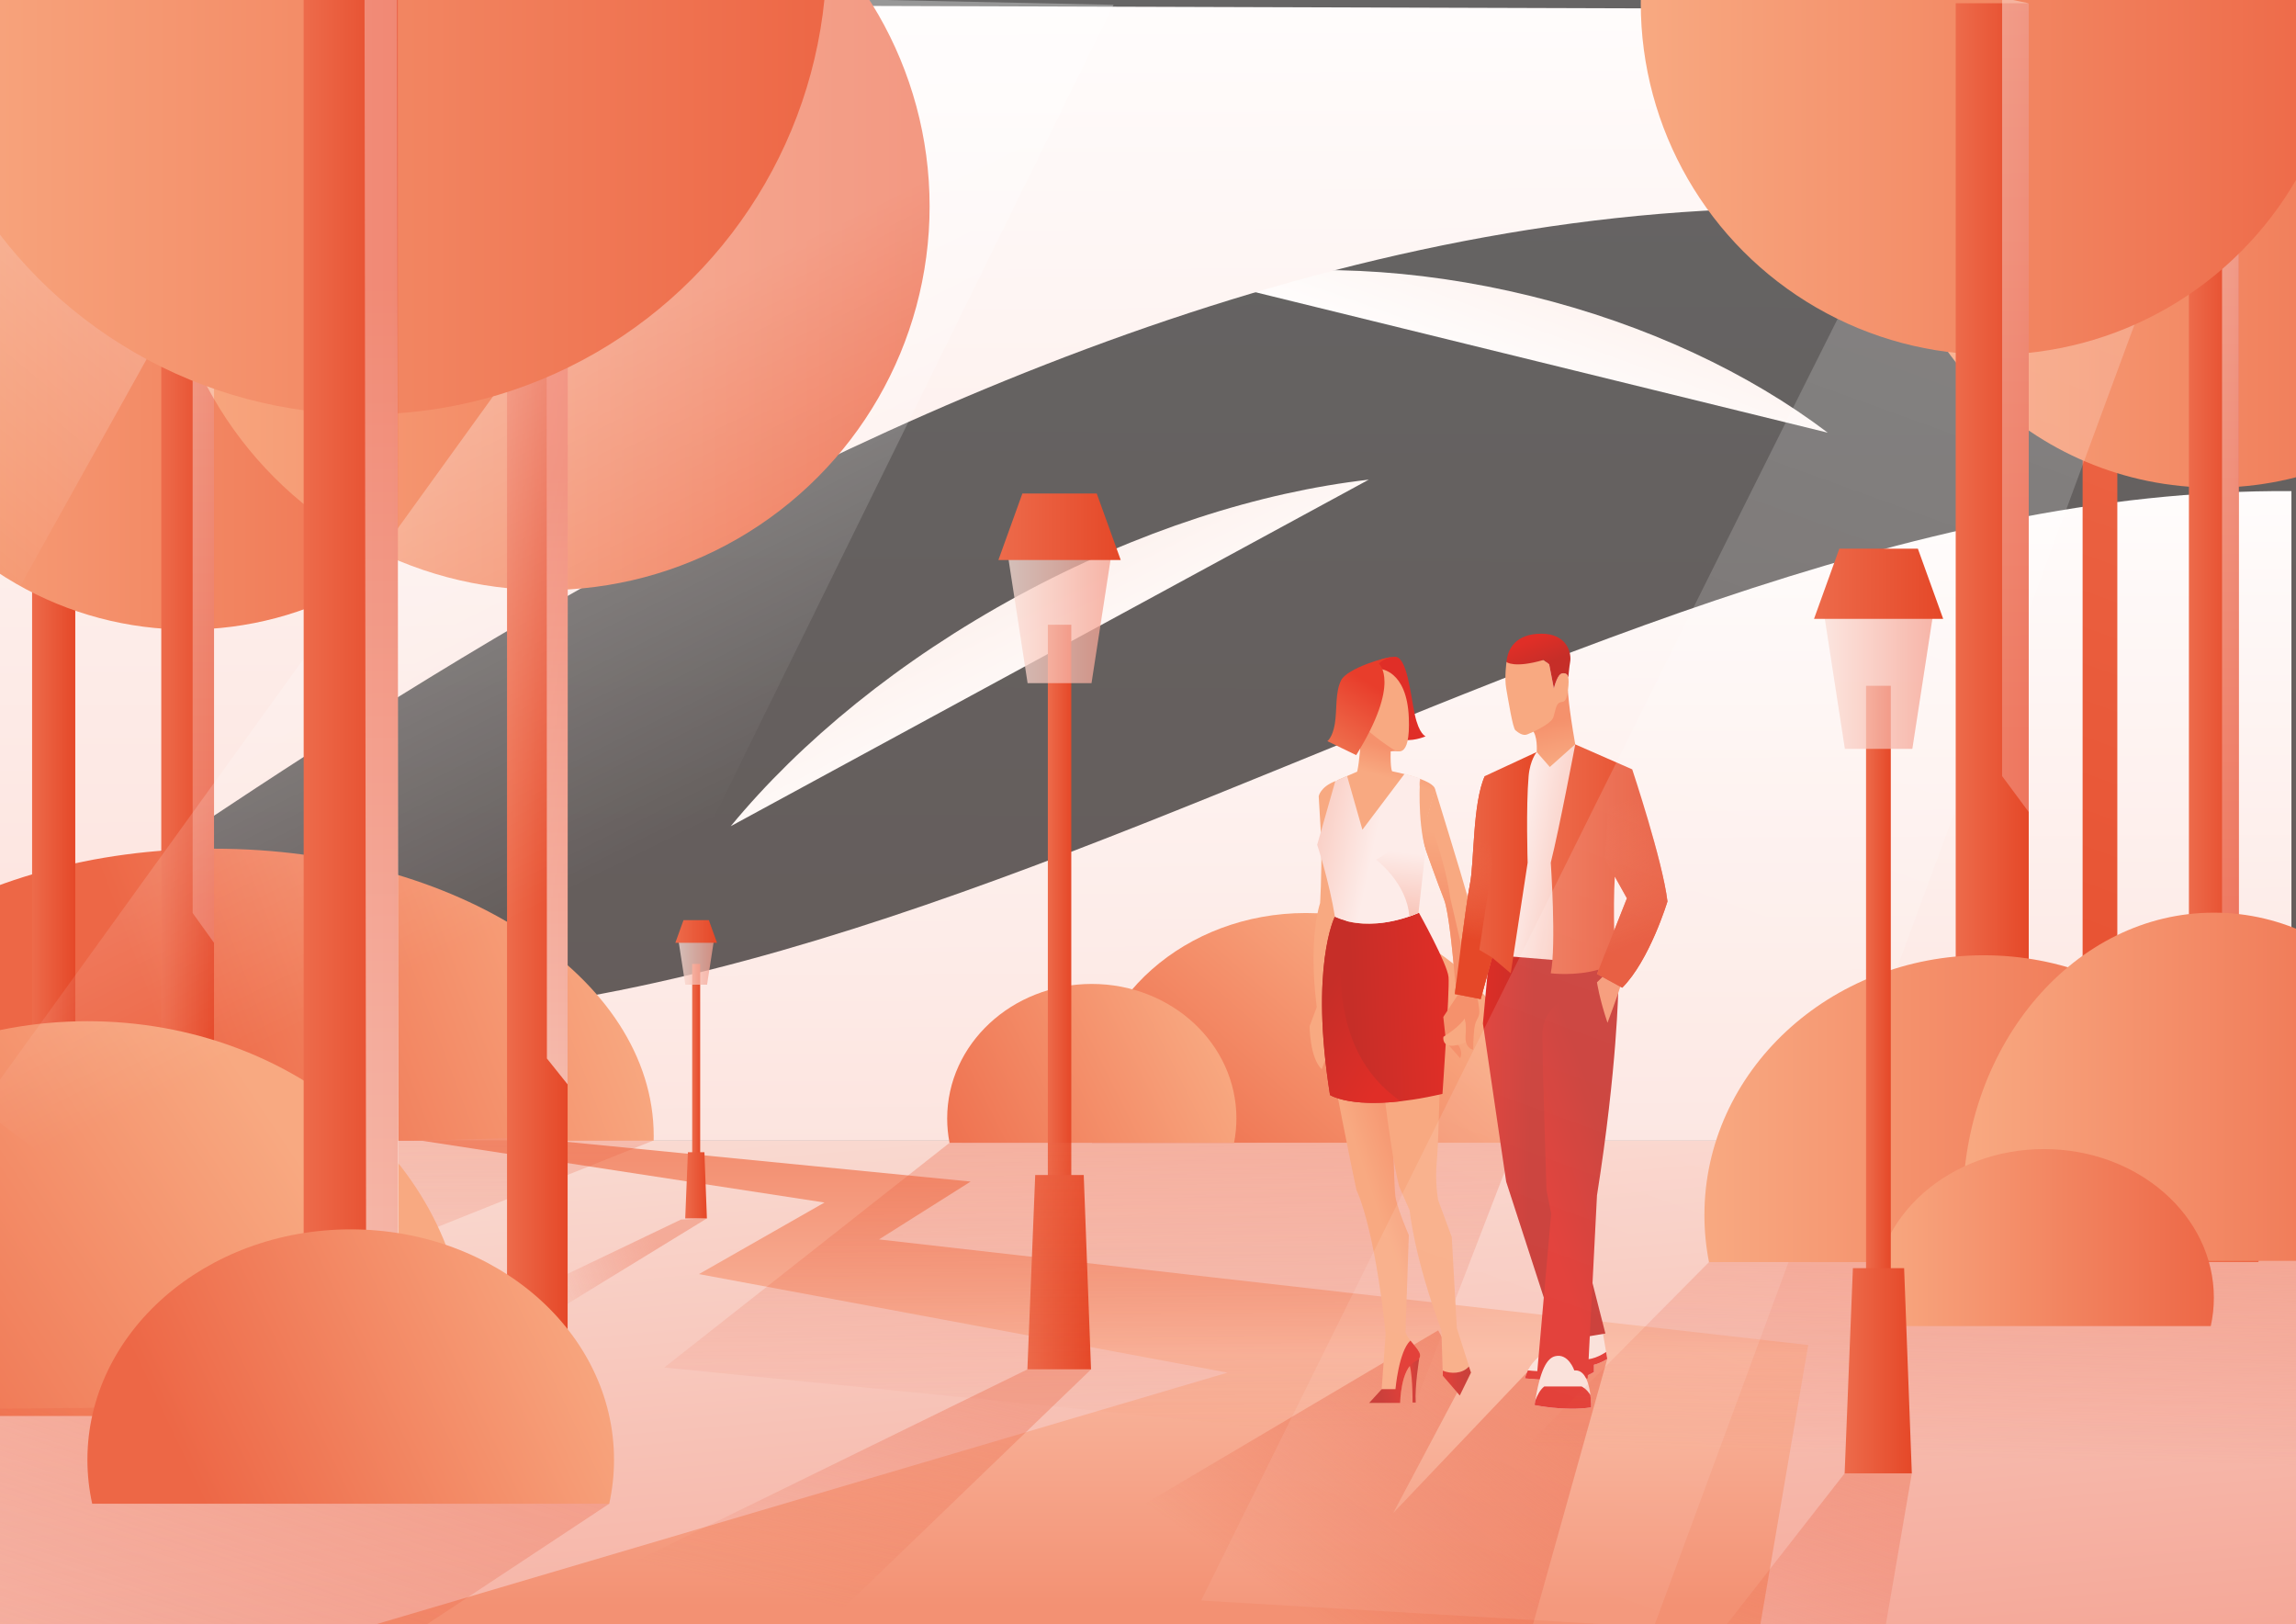 <?xml version="1.0" encoding="utf-8"?>
<!-- Generator: Adobe Illustrator 21.1.0, SVG Export Plug-In . SVG Version: 6.00 Build 0)  -->
<svg version="1.1" id="Слой_1" xmlns="http://www.w3.org/2000/svg" xmlns:xlink="http://www.w3.org/1999/xlink" x="0px" y="0px"
	 width="3508px" height="2481px" viewBox="0 0 3508 2481" enable-background="new 0 0 3508 2481" xml:space="preserve">
<rect x="0" y="0" width="3508" height="2481" fill="#333333" stroke="none"/>
<g display="none">
	<path display="inline" fill="#E02E27" d="M2126.854,1178.224c34.855,7.439,62.729,23.825,62.729,23.825l-2.94,110.285
		c0,0-19.111,55.391-15.152,87.82c0,0,26.105,27.649,47.154,92.35l-83.11-0.341l-18.39-153.537L2126.854,1178.224z"/>
	<path display="inline" fill="#E02E27" d="M2073.577,1178.795c0,0-20.312,76.533-27.577,146.705c0,0,17.805,83.55,23.55,161.306
		l-50.117-8.791l12.669-90.952L2011,1299l18.052-99.505L2073.577,1178.795z"/>
</g>
<g>
	<defs>
		<rect id="SVGID_1_" width="3508" height="2481"/>
	</defs>
	<clipPath id="SVGID_2_">
		<use xlink:href="#SVGID_1_"  overflow="visible"/>
	</clipPath>
	<g clip-path="url(#SVGID_2_)">
		<linearGradient id="SVGID_3_" gradientUnits="userSpaceOnUse" x1="1758.295" y1="-120.715" x2="1750.295" y2="1783.285">
			<stop  offset="0" style="stop-color:#FFFEFE"/>
			<stop  offset="1" style="stop-color:#FBD7CF"/>
		</linearGradient>
		<rect y="-20.374" opacity="0.25" fill="url(#SVGID_3_)" width="3508" height="1843.641"/>
		<linearGradient id="SVGID_4_" gradientUnits="userSpaceOnUse" x1="2293.755" y1="605.751" x2="2371.763" y2="389.729">
			<stop  offset="0" style="stop-color:#FFFEFE"/>
			<stop  offset="1" style="stop-color:#FDF1ED"/>
		</linearGradient>
		<path fill="url(#SVGID_4_)" d="M2792.535,660.953c-119.511-90.576-275.833-165.076-453.956-208.779
			s-351.174-50.017-499.036-25.042L2792.535,660.953z"/>
		<linearGradient id="SVGID_5_" gradientUnits="userSpaceOnUse" x1="1744.269" y1="694.838" x2="1753.196" y2="2497.953">
			<stop  offset="0" style="stop-color:#FFFEFE"/>
			<stop  offset="0.878" style="stop-color:#FBD7CF"/>
		</linearGradient>
		<path fill="url(#SVGID_5_)" d="M-7,1468.333c1157.798,409.663,2340.218-726.682,3508-718.091v992.341H-7V1468.333z"/>
		<linearGradient id="SVGID_6_" gradientUnits="userSpaceOnUse" x1="3441.112" y1="244.429" x2="2817.605" y2="1965.539">
			<stop  offset="0" style="stop-color:#ED6B4B"/>
			<stop  offset="1" style="stop-color:#E54828"/>
		</linearGradient>
		<rect x="3181.962" y="210.716" fill="url(#SVGID_6_)" width="53.038" height="1351.721"/>
		<linearGradient id="SVGID_7_" gradientUnits="userSpaceOnUse" x1="1758.567" y1="-98.067" x2="1771.729" y2="2560.517">
			<stop  offset="0" style="stop-color:#FFFEFE"/>
			<stop  offset="0.878" style="stop-color:#FBD7CF"/>
		</linearGradient>
		<path fill="url(#SVGID_7_)" d="M3508,456.191C2091.751-89.5,518,1133.497-7,1468.333L0,4.951l3532.454,11.061L3508,456.191z"/>
		<linearGradient id="SVGID_8_" gradientUnits="userSpaceOnUse" x1="926.622" y1="1419.096" x2="278.557" y2="1665.12">
			<stop  offset="0" style="stop-color:#F8A981"/>
			<stop  offset="0.211" style="stop-color:#F69B75"/>
			<stop  offset="1" style="stop-color:#ED6746"/>
		</linearGradient>
		<path fill="url(#SVGID_8_)" d="M987.817,1814.898c7.212-25.771,10.991-52.327,10.991-79.459
			c0-242.424-300.779-438.947-671.808-438.947s-671.808,196.523-671.808,438.947c0,27.133,3.779,53.688,10.991,79.459H987.817z"/>
		<linearGradient id="SVGID_9_" gradientUnits="userSpaceOnUse" x1="1707.268" y1="1579.303" x2="1815.246" y2="2815.056">
			<stop  offset="0" style="stop-color:#FADFD7"/>
			<stop  offset="1" style="stop-color:#F49E8D"/>
		</linearGradient>
		<rect y="1742.584" fill="url(#SVGID_9_)" width="3508" height="743.083"/>
		
			<linearGradient id="SVGID_10_" gradientUnits="userSpaceOnUse" x1="1421.909" y1="1305.734" x2="1478.915" y2="1050.708" gradientTransform="matrix(0.772 -0.635 0.635 0.772 -265.447 1008.093)">
			<stop  offset="0" style="stop-color:#FFFEFE"/>
			<stop  offset="1" style="stop-color:#FDF1ED"/>
		</linearGradient>
		<path fill="url(#SVGID_10_)" d="M2091.327,732.728c-166.695,19.118-352.825,78.058-535.029,177.001
			s-332.995,222.962-439.801,352.364L2091.327,732.728z"/>
		<linearGradient id="SVGID_11_" gradientUnits="userSpaceOnUse" x1="1669.043" y1="1771.255" x2="1669.043" y2="2455.119">
			<stop  offset="0" style="stop-color:#F39173"/>
			<stop  offset="0.435" style="stop-color:#F9B8A0"/>
			<stop  offset="1" style="stop-color:#F39173"/>
		</linearGradient>
		<polygon fill="url(#SVGID_11_)" points="644.333,1742.584 1259.703,1837.006 1067.92,1946.336 1875.488,2096.828 575.373,2481 
			2689.703,2481 2762.713,2054.714 1343,1893.368 1483,1805 801,1737.917 		"/>
		<linearGradient id="SVGID_12_" gradientUnits="userSpaceOnUse" x1="2880.869" y1="243.289" x2="3884.126" y2="243.289">
			<stop  offset="0" style="stop-color:#F8A981"/>
			<stop  offset="1" style="stop-color:#ED6746"/>
		</linearGradient>
		<circle fill="url(#SVGID_12_)" cx="3382.498" cy="243.289" r="501.629"/>
		<linearGradient id="SVGID_13_" gradientUnits="userSpaceOnUse" x1="3344.398" y1="929.62" x2="3420.598" y2="929.62">
			<stop  offset="0" style="stop-color:#ED6B4B"/>
			<stop  offset="1" style="stop-color:#E54828"/>
		</linearGradient>
		<rect x="3344.398" y="243.289" fill="url(#SVGID_13_)" width="76.2" height="1372.661"/>
		<linearGradient id="SVGID_14_" gradientUnits="userSpaceOnUse" x1="3406.902" y1="383" x2="3408.902" y2="1403">
			<stop  offset="0" style="stop-color:#FADFD7"/>
			<stop  offset="1" style="stop-color:#F49E8D"/>
		</linearGradient>
		<rect x="3395" y="125" opacity="0.54" fill="url(#SVGID_14_)" width="25.598" height="1430.695"/>
		<linearGradient id="SVGID_15_" gradientUnits="userSpaceOnUse" x1="1008.879" y1="1914.213" x2="826.147" y2="1990.216">
			<stop  offset="0" style="stop-color:#ED6B4B"/>
			<stop  offset="1" style="stop-color:#E54828;stop-opacity:0"/>
		</linearGradient>
		<polygon opacity="0.38" fill="url(#SVGID_15_)" points="1040.5,1863.017 719.334,2016.689 767.726,2052.559 1080.046,1861.271 		
			"/>
		<linearGradient id="SVGID_16_" gradientUnits="userSpaceOnUse" x1="49.032" y1="968.048" x2="115" y2="968.048">
			<stop  offset="0" style="stop-color:#ED6B4B"/>
			<stop  offset="1" style="stop-color:#E54828"/>
		</linearGradient>
		<rect x="49.032" y="16.013" fill="url(#SVGID_16_)" width="65.968" height="1904.071"/>
		<linearGradient id="SVGID_17_" gradientUnits="userSpaceOnUse" x1="2159.752" y1="1476.272" x2="1815.752" y2="1868.272">
			<stop  offset="0" style="stop-color:#F8A981"/>
			<stop  offset="0.211" style="stop-color:#F69B75"/>
			<stop  offset="1" style="stop-color:#ED6746"/>
		</linearGradient>
		<path fill="url(#SVGID_17_)" d="M2322.367,1745.729c3.977-18.209,6.062-37.014,6.062-56.25
			c0-162.783-149.135-294.744-333.103-294.744s-333.103,131.961-333.103,294.744c0,19.236,2.085,38.042,6.062,56.25H2322.367z"/>
		<linearGradient id="SVGID_18_" gradientUnits="userSpaceOnUse" x1="1857.567" y1="1570.135" x2="1385.567" y2="1806.135">
			<stop  offset="0" style="stop-color:#F8A981"/>
			<stop  offset="0.211" style="stop-color:#F69B75"/>
			<stop  offset="1" style="stop-color:#ED6746"/>
		</linearGradient>
		<path fill="url(#SVGID_18_)" d="M1885.463,1745.816c2.372-12.067,3.615-24.501,3.615-37.205
			c0-113.51-98.925-205.528-220.954-205.528c-122.03,0-220.954,92.018-220.954,205.528c0,12.704,1.243,25.138,3.615,37.205H1885.463
			z"/>
		<g>
			<linearGradient id="SVGID_19_" gradientUnits="userSpaceOnUse" x1="1600.97" y1="1521.627" x2="1636.793" y2="1521.627">
				<stop  offset="0" style="stop-color:#ED6B4B"/>
				<stop  offset="1" style="stop-color:#E54828"/>
			</linearGradient>
			<rect x="1600.97" y="954.381" fill="url(#SVGID_19_)" width="35.822" height="1134.493"/>
			<linearGradient id="SVGID_20_" gradientUnits="userSpaceOnUse" x1="1539.048" y1="943.043" x2="1698.715" y2="943.043">
				<stop  offset="0" style="stop-color:#FADFD7"/>
				<stop  offset="1" style="stop-color:#F49E8D"/>
			</linearGradient>
			<polygon opacity="0.75" fill="url(#SVGID_20_)" points="1623.482,842.508 1614.281,842.508 1539.048,842.508 1570.051,1043.577 
				1615.82,1043.577 1621.943,1043.577 1667.712,1043.577 1698.715,842.508 			"/>
			<linearGradient id="SVGID_21_" gradientUnits="userSpaceOnUse" x1="1525.429" y1="804.714" x2="1712.333" y2="804.714">
				<stop  offset="0" style="stop-color:#ED6B4B"/>
				<stop  offset="1" style="stop-color:#E54828"/>
			</linearGradient>
			<polygon fill="url(#SVGID_21_)" points="1675.706,753.932 1623.482,753.932 1614.281,753.932 1562.057,753.932 1525.429,855.497 
				1614.281,855.497 1623.482,855.497 1712.333,855.497 			"/>
			<linearGradient id="SVGID_22_" gradientUnits="userSpaceOnUse" x1="1569.724" y1="1943.436" x2="1666.963" y2="1943.436">
				<stop  offset="0" style="stop-color:#ED6B4B"/>
				<stop  offset="1" style="stop-color:#E54828"/>
			</linearGradient>
			<polygon fill="url(#SVGID_22_)" points="1666.963,2091.921 1569.724,2091.921 1581.68,1794.952 1655.804,1794.952 			"/>
		</g>
		<linearGradient id="SVGID_23_" gradientUnits="userSpaceOnUse" x1="1663.189" y1="1684.386" x2="1668.22" y2="2187.461">
			<stop  offset="0" style="stop-color:#ED6B4B"/>
			<stop  offset="1" style="stop-color:#E54828;stop-opacity:0"/>
		</linearGradient>
		<polygon opacity="0.38" fill="url(#SVGID_23_)" points="1450.784,1745.816 1015,2089 2140.151,2201.557 2316.039,1745.729 		"/>
		<path fill="#F8A981" d="M2035.55,1532.75L2049,1365l-8.82-171.719c-23.055,8.844-25.354,23.074-25.354,23.074l4.06,68.823
			c0.536,56.791-1.957,94.376-1.957,94.376s-8.63,25.099-9.837,71.443c-1.207,46.344,4.779,87.292,4.779,87.292l-10.91,29.31
			c0,0-0.067,47.734,18.399,65.852c0,0,25.755-62.968,19.974-89.588C2038.39,1539.515,2037.078,1535.853,2035.55,1532.75z"/>
		<linearGradient id="SVGID_24_" gradientUnits="userSpaceOnUse" x1="2195.143" y1="2037.716" x2="1931.117" y2="2421.755">
			<stop  offset="0" style="stop-color:#ED6B4B"/>
			<stop  offset="1" style="stop-color:#E54828;stop-opacity:0"/>
		</linearGradient>
		<polygon opacity="0.64" fill="url(#SVGID_24_)" points="2365.705,2062.127 2128.761,2311.194 2237.827,2105.702 
			2197.296,2032.303 1438.435,2481 1738.483,2481 2042.289,2481 2342.337,2481 2455.713,2075.878 		"/>
		<linearGradient id="SVGID_25_" gradientUnits="userSpaceOnUse" x1="2113.637" y1="1877.911" x2="2194.637" y2="1850.911">
			<stop  offset="0" style="stop-color:#F8A981"/>
			<stop  offset="1" style="stop-color:#F5916C"/>
		</linearGradient>
		<path fill="url(#SVGID_25_)" d="M2034.96,1630.301c0,0,30.003,153.944,37.504,187.697c0,0,26.788,50.897,44.647,219.484
			l-6.072,84.651l-19.287,21.073h47.504c0,0,0.714-52.505,22.859-63.22c22.145-10.715-10.358-27.86-14.644-45.361l5-147.871
			c0,0-14.644-33.575-19.644-54.291c-5-20.716-1.232-140.37-15.796-213.77L2034.96,1630.301z"/>
		<path fill="#F8A981" d="M2107.502,1600.477c0,0,12.149,137.44,30.253,212.163l16.073,36.432c0,0,6.267,69.928,48.469,183.232
			l2.143,69.471l25.895,30.003l17.145-35.003l-21.609-67.953l-7.751-139.031l-20.895-56.791c0,0-5.108-27.86-1.893-60.006
			s5.894-181.624,5.894-181.624L2107.502,1600.477z"/>
		<linearGradient id="SVGID_26_" gradientUnits="userSpaceOnUse" x1="2212.877" y1="1536.482" x2="2023.887" y2="1543.982">
			<stop  offset="0" style="stop-color:#E02E27"/>
			<stop  offset="0.779" style="stop-color:#C62E28"/>
			<stop  offset="1" style="stop-color:#C62E28"/>
		</linearGradient>
		<path fill="url(#SVGID_26_)" d="M2039.335,1400.63c0,0-38.373,76.171-7.233,272.178c0,0,42.505,28.216,171.803-1.787
			c0,0,11.073-158.019,9.287-178.378c-1.786-20.359-45.364-98.442-45.364-98.442S2098.001,1427.418,2039.335,1400.63z"/>
		<path fill="#F5916C" d="M2230.871,1514.575l-25.693,38.925l4.262,38.582l21.431,24.467c0,0,5.893-8.929-4.107-21.966
			c-10.001-13.037,10.715-29.021,10.715-29.021l17.502-44.558L2230.871,1514.575z"/>
		<path fill="#F8A981" d="M2192.447,1204.937c0,0,42.566,138.064,49.39,163.363c7.742,28.705,5.861,71.015,18.144,150.204h-35.199
			c0,0-8.639-119.86-18.478-144.505s-34.561-94.391-34.561-94.391L2192.447,1204.937z"/>
		<linearGradient id="SVGID_27_" gradientUnits="userSpaceOnUse" x1="377.411" y1="1581.836" x2="377.411" y2="2062.248">
			<stop  offset="0" style="stop-color:#ED6B4B"/>
			<stop  offset="1" style="stop-color:#E54828;stop-opacity:0"/>
		</linearGradient>
		<polygon opacity="0.38" fill="url(#SVGID_27_)" points="997.618,1742.584 176.735,2071.148 -242.795,1987.053 -195,1740 		"/>
		<path fill="#FADFD7" d="M2447.855,2029.802l7.858,46.076c0,0-21.657,14.94-40.361,8.929l-10.179-61.613L2447.855,2029.802z"/>
		<path fill="#FADFD7" d="M2365.705,2062.127c0,0-29.289,15.001-35.718,43.576l75.186,5.871l30.181-15.515v-61.434
			L2365.705,2062.127z"/>
		<path fill="#E02E27" d="M2329.987,2105.702l39.541,3.088c3.028-5.772,6.222-12.115,6.222-12.115l-41.402-3.099
			C2332.487,2097.3,2330.968,2101.341,2329.987,2105.702z"/>
		<path fill="#E02E27" d="M2435.354,2084.871c11.382-2.808,20.359-8.992,20.359-8.992l-1.807-10.596
			c-5.794,3.945-24.519,15.353-40.155,9.835c-13.593-4.797-1.17,16.515,6.694,28.605l14.909-7.664V2084.871z"/>
		<linearGradient id="SVGID_28_" gradientUnits="userSpaceOnUse" x1="2245.942" y1="1745.421" x2="2363.488" y2="1748.488">
			<stop  offset="0" style="stop-color:#E02E27"/>
			<stop  offset="0.779" style="stop-color:#C62E28"/>
			<stop  offset="1" style="stop-color:#C62E28"/>
		</linearGradient>
		<polygon fill="url(#SVGID_28_)" points="2275.339,1459.302 2265.695,1563.508 2301.225,1805.138 2380.553,2049.269 
			2452.856,2037.125 2393.564,1805.138 2472.562,1450.998 		"/>
		<linearGradient id="SVGID_29_" gradientUnits="userSpaceOnUse" x1="2350.049" y1="1835.174" x2="2509.041" y2="1779.677">
			<stop  offset="0" style="stop-color:#E02E27"/>
			<stop  offset="0.779" style="stop-color:#C62E28"/>
			<stop  offset="1" style="stop-color:#C62E28"/>
		</linearGradient>
		<path fill="url(#SVGID_29_)" d="M2472.562,1508.86c0,0-1.49,121.083-32.565,317.173l-14.287,279.669h-77.865l22.145-251.631
			l-7.144-36.253c0,0-5.428-168.532-6.429-233.951C2355.182,1503.083,2472.562,1508.86,2472.562,1508.86z"/>
		<path fill="#F5916C" d="M2452.856,1487.91l-12.858,12.735c0,0,3.572,24.646,16.073,61.792c0,0,16.43-43.576,21.787-62.149
			L2452.856,1487.91z"/>
		<path fill="#FADFD7" d="M2376.063,2071.771c-11.839,2.908-23.217,18.93-31.432,74.65c0,0,45.361,9.644,86.437,3.572
			c0,0,1.024-59.382-25.717-56.434C2405.351,2093.558,2396.422,2066.77,2376.063,2071.771z"/>
		<linearGradient id="SVGID_30_" gradientUnits="userSpaceOnUse" x1="2151.756" y1="2108.815" x2="2168.434" y2="2108.815">
			<stop  offset="0" style="stop-color:#E02E27"/>
			<stop  offset="0.779" style="stop-color:#C62E28"/>
			<stop  offset="1" style="stop-color:#C62E28"/>
		</linearGradient>
		<path fill="url(#SVGID_30_)" d="M2168.434,2075.117c0,0-7.033,43.129-5.426,67.396h-4.822c0,0,0.535-50.734-6.429-61.72
			L2168.434,2075.117z"/>
		<path fill="#E02E27" d="M2431.068,2149.992c0,0,0.145-8.462-1.112-18.838c-6.074-10.118-13.533-13.129-13.533-13.129h-56.97
			c-6.41,4.808-10.939,14.053-13.782,21.687c-0.352,2.177-0.7,4.396-1.041,6.708
			C2344.631,2146.42,2389.993,2156.064,2431.068,2149.992z"/>
		<linearGradient id="SVGID_31_" gradientUnits="userSpaceOnUse" x1="2142.39" y1="2096.519" x2="2094.14" y2="2106.519">
			<stop  offset="0" style="stop-color:#E02E27"/>
			<stop  offset="0.779" style="stop-color:#C62E28"/>
			<stop  offset="1" style="stop-color:#C62E28"/>
		</linearGradient>
		<path fill="url(#SVGID_31_)" d="M2154.914,2047.885c-17.916,16.832-22.802,74.248-22.802,74.248h-21.073l-19.287,21.073h47.504
			c0,0,0.714-52.505,22.859-63.22C2178.594,2072.012,2164.812,2060.478,2154.914,2047.885L2154.914,2047.885z"/>
		<linearGradient id="SVGID_32_" gradientUnits="userSpaceOnUse" x1="2204.44" y1="2109.675" x2="2247.48" y2="2109.675">
			<stop  offset="0" style="stop-color:#E02E27"/>
			<stop  offset="0.779" style="stop-color:#C62E28"/>
			<stop  offset="1" style="stop-color:#C62E28"/>
		</linearGradient>
		<path fill="url(#SVGID_32_)" d="M2247.48,2096.774l-3.217-9.202c-10.215,11.348-27.838,11.32-39.823,6.306v7.896l25.896,30.003
			L2247.48,2096.774z"/>
		<path fill="#F8A981" d="M2237.978,1555.711c0,0-7.286,12.441-32.646,28.157c0,0-2.892,15.706,16.323,13.394
			s23.86-10.358,23.86-10.358L2237.978,1555.711z"/>
		<path fill="#F5916C" d="M2256.677,1521.629c0,0,4.643,19.913,3.304,27.413c-1.339,7.501-5.625,9.108-7.367,21.966
			s-1.741,32.548-1.741,32.548s-13.305-1.741-11.608-21.832c1.697-20.091-2.322-29.4-2.322-29.4l14.6-30.695H2256.677z"/>
		<linearGradient id="SVGID_33_" gradientUnits="userSpaceOnUse" x1="2121.604" y1="1188.932" x2="2134.104" y2="1145.432">
			<stop  offset="0" style="stop-color:#F8A981"/>
			<stop  offset="1" style="stop-color:#F5916C"/>
		</linearGradient>
		<path fill="url(#SVGID_33_)" d="M2192.667,1206.5c0-15.667-65.678-28.276-65.678-28.276s-2.94-4.087-2.205-30.342
			c0,0,6.289-1.022,13.067,0l-48.756-47.571l-9.8,28.421c0,0-2.042,34.871-5.717,50.062l-29.943,12.972L2028.006,1268l11.329,2.295
			v69.998l98.516-4.928l-3.162-45.751l33.206,6.727L2192.667,1206.5z"/>
		<linearGradient id="SVGID_34_" gradientUnits="userSpaceOnUse" x1="2222.834" y1="1355.899" x2="2308.226" y2="1355.899">
			<stop  offset="0" style="stop-color:#ED6B4B"/>
			<stop  offset="1" style="stop-color:#E54828"/>
		</linearGradient>
		<path fill="url(#SVGID_34_)" d="M2268.553,1185.615c-18.752,41.432-16.078,132.369-22.502,164.123
			c-6.424,31.754-23.216,168.766-23.216,168.766l39.468,7.679l26.074-95.009l19.85-161.265L2268.553,1185.615z"/>
		<linearGradient id="SVGID_35_" gradientUnits="userSpaceOnUse" x1="2898.907" y1="1833.818" x2="2888.907" y2="2223.818">
			<stop  offset="0" style="stop-color:#ED6B4B"/>
			<stop  offset="1" style="stop-color:#E54828;stop-opacity:0"/>
		</linearGradient>
		<polygon opacity="0.38" fill="url(#SVGID_35_)" points="2611.126,1928.037 2265.695,2276.497 3508,2331.777 3508,1861.573 		"/>
		<linearGradient id="SVGID_36_" gradientUnits="userSpaceOnUse" x1="-238.92" y1="436.116" x2="812.312" y2="436.116">
			<stop  offset="0" style="stop-color:#F8A981"/>
			<stop  offset="1" style="stop-color:#ED6746"/>
		</linearGradient>
		<circle fill="url(#SVGID_36_)" cx="286.696" cy="436.116" r="525.616"/>
		<linearGradient id="SVGID_37_" gradientUnits="userSpaceOnUse" x1="246.392" y1="952.035" x2="327" y2="952.035">
			<stop  offset="0" style="stop-color:#ED6B4B"/>
			<stop  offset="1" style="stop-color:#E54828"/>
		</linearGradient>
		<rect x="246.392" fill="url(#SVGID_37_)" width="80.608" height="1904.071"/>
		<linearGradient id="SVGID_38_" gradientUnits="userSpaceOnUse" x1="247.705" y1="315.138" x2="1420.322" y2="315.138">
			<stop  offset="0" style="stop-color:#F8A981"/>
			<stop  offset="1" style="stop-color:#ED6746"/>
		</linearGradient>
		<circle fill="url(#SVGID_38_)" cx="834.014" cy="315.138" r="586.309"/>
		<linearGradient id="SVGID_39_" gradientUnits="userSpaceOnUse" x1="774.671" y1="1019.264" x2="867.25" y2="1019.264">
			<stop  offset="0" style="stop-color:#ED6B4B"/>
			<stop  offset="1" style="stop-color:#E54828"/>
		</linearGradient>
		<rect x="774.671" y="-10.741" fill="url(#SVGID_39_)" width="92.579" height="2060.01"/>
		<linearGradient id="SVGID_40_" gradientUnits="userSpaceOnUse" x1="458.336" y1="1769.328" x2="-261.52" y2="2249.232">
			<stop  offset="0" style="stop-color:#F8A981"/>
			<stop  offset="1" style="stop-color:#ED6746"/>
		</linearGradient>
		<path fill="url(#SVGID_40_)" d="M701.854,2163.122c6.91-31.287,10.534-63.6,10.534-96.653
			c0-279.703-259.16-506.446-578.85-506.446s-578.85,226.743-578.85,506.446c0,33.053,3.624,65.365,10.534,96.653H701.854z"/>
		<linearGradient id="SVGID_41_" gradientUnits="userSpaceOnUse" x1="1057.573" y1="1666.366" x2="1069.772" y2="1666.366">
			<stop  offset="0" style="stop-color:#ED6B4B"/>
			<stop  offset="1" style="stop-color:#E54828"/>
		</linearGradient>
		<rect x="1057.573" y="1472.499" fill="url(#SVGID_41_)" width="12.199" height="387.734"/>
		<linearGradient id="SVGID_42_" gradientUnits="userSpaceOnUse" x1="1036.486" y1="1470.033" x2="1090.859" y2="1470.033">
			<stop  offset="0" style="stop-color:#FADFD7"/>
			<stop  offset="1" style="stop-color:#F49E8D"/>
		</linearGradient>
		<polygon opacity="0.75" fill="url(#SVGID_42_)" points="1065.239,1435.797 1062.106,1435.797 1036.486,1435.797 
			1047.044,1504.269 1062.63,1504.269 1064.715,1504.269 1080.302,1504.269 1090.859,1435.797 		"/>
		<linearGradient id="SVGID_43_" gradientUnits="userSpaceOnUse" x1="1031.849" y1="1422.926" x2="1095.497" y2="1422.926">
			<stop  offset="0" style="stop-color:#ED6B4B"/>
			<stop  offset="1" style="stop-color:#E54828"/>
		</linearGradient>
		<polygon fill="url(#SVGID_43_)" points="1083.024,1405.633 1065.239,1405.633 1062.106,1405.633 1044.322,1405.633 
			1031.849,1440.22 1062.106,1440.22 1065.239,1440.22 1095.497,1440.22 		"/>
		<linearGradient id="SVGID_44_" gradientUnits="userSpaceOnUse" x1="1046.933" y1="1810.706" x2="1080.046" y2="1810.706">
			<stop  offset="0" style="stop-color:#ED6B4B"/>
			<stop  offset="1" style="stop-color:#E54828"/>
		</linearGradient>
		<polygon fill="url(#SVGID_44_)" points="1080.046,1861.271 1046.933,1861.271 1051.004,1760.141 1076.246,1760.141 		"/>
		<linearGradient id="SVGID_45_" gradientUnits="userSpaceOnUse" x1="2454.557" y1="1316.131" x2="2321.557" y2="1294.131">
			<stop  offset="0" style="stop-color:#F7B8A9"/>
			<stop  offset="1" style="stop-color:#FDECE9"/>
		</linearGradient>
		<polygon fill="url(#SVGID_45_)" points="2325.667,1166.5 2347.902,1148.805 2367.939,1171.725 2406.778,1137.125 2424.667,1154.7 
			2396.333,1468.333 2285.697,1459.302 		"/>
		<linearGradient id="SVGID_46_" gradientUnits="userSpaceOnUse" x1="2385.713" y1="1166.157" x2="2371.713" y2="1102.157">
			<stop  offset="0" style="stop-color:#F8A981"/>
			<stop  offset="1" style="stop-color:#F5916C"/>
		</linearGradient>
		<path fill="url(#SVGID_46_)" d="M2395.572,1054.936c0,0,0.755,22.938,11.206,82.189l-38.838,34.6l-20.037-22.92
			c0,0,2.087-26.174-7.684-34.332L2395.572,1054.936z"/>
		<path fill="#F8A981" d="M2301.726,1011.329c0,0-3.398,24.021-0.441,40.377c2.957,16.356,9.892,60.399,14.051,63.83
			c4.159,3.43,11.149,9.076,18.04,6.396c6.891-2.681,36.794-15.788,40.038-26.413c3.244-10.626,3.779-18.633,8.813-21.889
			c5.035-3.256,10.509,3.134,13.345-18.693c2.836-21.827-0.16-25.577-5.431-26.366c-5.271-0.79-10.035,1.274-16.067,23.057
			l-7.157-36.845l-8.494-6.648C2358.423,1008.135,2315.834,999.728,2301.726,1011.329z"/>
		<linearGradient id="SVGID_47_" gradientUnits="userSpaceOnUse" x1="2222.834" y1="1337.494" x2="2347.902" y2="1337.494">
			<stop  offset="0" style="stop-color:#ED6B4B"/>
			<stop  offset="1" style="stop-color:#E54828"/>
		</linearGradient>
		<path fill="url(#SVGID_47_)" d="M2347.902,1148.805l-79.35,36.81c-18.752,41.432-16.078,132.369-22.502,164.123
			c-6.424,31.754-23.217,168.766-23.217,168.766l39.468,7.679l17.416-63.462l28.507,24.084l25.827-169c0,0-2.644-84.88,1.473-132.19
			C2337.667,1161,2347.902,1148.805,2347.902,1148.805z"/>
		<linearGradient id="SVGID_48_" gradientUnits="userSpaceOnUse" x1="2369.38" y1="1322.993" x2="2547.686" y2="1322.993">
			<stop  offset="0" style="stop-color:#ED6B4B"/>
			<stop  offset="1" style="stop-color:#E54828"/>
		</linearGradient>
		<path fill="url(#SVGID_48_)" d="M2493.842,1175.287l-87.064-38.162c0,0-24.436,129.282-37.398,180.681c0,0,8.676,125.873,0,169
			c0,0,37.438,4.799,73.28-5.631l-2.662,6.735l38.575,20.95c41.79-41.79,69.114-131.798,69.114-131.798
			C2540.186,1314.378,2493.842,1175.287,2493.842,1175.287z M2466.288,1421.395c-0.51-25.939-0.604-57.416,0.933-82.231
			l18.496,33.076L2466.288,1421.395z"/>
		<linearGradient id="SVGID_49_" gradientUnits="userSpaceOnUse" x1="513.18" y1="2077.189" x2="287.71" y2="2772.789">
			<stop  offset="0" style="stop-color:#ED6B4B"/>
			<stop  offset="1" style="stop-color:#E54828;stop-opacity:0"/>
		</linearGradient>
		<polygon opacity="0.38" fill="url(#SVGID_49_)" points="930.815,2297.148 652.709,2481 0,2485.667 0,2151.999 867.25,2143.207 		
			"/>
		<linearGradient id="SVGID_50_" gradientUnits="userSpaceOnUse" x1="307.411" y1="496.006" x2="313.411" y2="1378.043">
			<stop  offset="0" style="stop-color:#FADFD7"/>
			<stop  offset="1" style="stop-color:#F49E8D"/>
		</linearGradient>
		<polygon opacity="0.5" fill="url(#SVGID_50_)" points="294.333,554.602 294.333,1394.734 327,1440.22 327,554.602 		"/>
		<linearGradient id="SVGID_51_" gradientUnits="userSpaceOnUse" x1="2431.594" y1="1240.03" x2="2507.594" y2="1437.03">
			<stop  offset="0" style="stop-color:#ED6B4B;stop-opacity:0"/>
			<stop  offset="1" style="stop-color:#E54828"/>
		</linearGradient>
		<path fill="url(#SVGID_51_)" d="M2493.842,1175.287c0,0,46.344,139.091,53.844,201.775c0,0-27.324,90.009-69.114,131.798
			l-38.575-20.95l45.719-115.67l-33.396-59.723l6.965-118.151L2493.842,1175.287z"/>
		<linearGradient id="SVGID_52_" gradientUnits="userSpaceOnUse" x1="2207.041" y1="1271.339" x2="2195.541" y2="1395.339">
			<stop  offset="0" style="stop-color:#F8A981"/>
			<stop  offset="1" style="stop-color:#F5916C"/>
		</linearGradient>
		<path fill="url(#SVGID_52_)" d="M2245.515,1500l-29.653-128c-9.638-73-49.512-161.64-49.512-161.64l-18.354,54.137l8.511,29.536
			l11.388,2.307l4.279-15.52c3.326,9.366,25.057,70.45,34.13,93.178c7.423,18.594,14.162,91.376,17.024,126.001H2245.515z"/>
		<path fill="#E02E27" d="M2138.014,1128.733c18.131,5.88,40.181-3.92,40.181-3.92s-10.045-2.94-16.579-33.321
			c-6.533-30.381-11.687-89.812-31.034-88.203c-20.621,1.715-27.767,8.085-27.767,8.085L2138.014,1128.733z"/>
		<path fill="#F8A981" d="M2108.368,1021.91c0,0,41.089,1.526,44.101,73.992c2.777,66.805-19.227,51.761-25.971,47.531
			s-44.591-30.381-44.918-38.874C2081.254,1096.065,2108.368,1021.91,2108.368,1021.91z"/>
		<linearGradient id="SVGID_53_" gradientUnits="userSpaceOnUse" x1="2037.517" y1="1132.709" x2="2102.184" y2="1030.709">
			<stop  offset="0" style="stop-color:#EE6C4B"/>
			<stop  offset="0.867" style="stop-color:#E83D2B"/>
			<stop  offset="1" style="stop-color:#E83D2B"/>
		</linearGradient>
		<path fill="url(#SVGID_53_)" d="M2106.735,1013.743c0,0,34.464,28.421-34.628,139.817l-44.101-21.397
			c0,0,7.84-5.063,11.434-26.297c3.593-21.234,0.26-48.875,9.8-66.968c9.474-17.967,67.904-35.752,81.342-35.608
			C2130.582,1003.289,2116.493,1003.839,2106.735,1013.743z"/>
		<linearGradient id="SVGID_54_" gradientUnits="userSpaceOnUse" x1="721.583" y1="620.414" x2="1045.518" y2="1274.284">
			<stop  offset="0" style="stop-color:#FFFFFF"/>
			<stop  offset="1" style="stop-color:#FFFFFF;stop-opacity:0"/>
		</linearGradient>
		<polygon opacity="0.32" fill="url(#SVGID_54_)" points="1192.804,-3.392 -30.99,1692.185 628.681,2187.852 1701.405,7.349 		"/>
		<linearGradient id="SVGID_55_" gradientUnits="userSpaceOnUse" x1="190.173" y1="241.185" x2="-223.745" y2="745.084">
			<stop  offset="0" style="stop-color:#FFFFFF"/>
			<stop  offset="1" style="stop-color:#FFFFFF;stop-opacity:0"/>
		</linearGradient>
		<polygon opacity="0.32" fill="url(#SVGID_55_)" points="286.696,436.116 -25.989,997.411 0,-20.374 		"/>
		<linearGradient id="SVGID_56_" gradientUnits="userSpaceOnUse" x1="1943.191" y1="1260.977" x2="2099.184" y2="1293.975">
			<stop  offset="0" style="stop-color:#F7B8A9"/>
			<stop  offset="1" style="stop-color:#FDECE9"/>
		</linearGradient>
		<path fill="url(#SVGID_56_)" d="M2167.254,1394.466l10.684-95.622c-17.938-58.344-8.08-109.842-8.08-109.842l-23.683-7.085
			l-64.597,85.583l-23.415-82.102l-17.983,7.884l-27.68,97.219c0,0,18.467,56.27,27.158,110.272
			C2095.183,1425.901,2160.546,1397.515,2167.254,1394.466z"/>
		<linearGradient id="SVGID_57_" gradientUnits="userSpaceOnUse" x1="2339.556" y1="977.285" x2="2359.556" y2="1027.785">
			<stop  offset="0" style="stop-color:#E02E27"/>
			<stop  offset="0.779" style="stop-color:#C62E28"/>
			<stop  offset="1" style="stop-color:#C62E28"/>
		</linearGradient>
		<path fill="url(#SVGID_57_)" d="M2354.964,968.048c-39.346,0.099-51.657,23.434-53.239,43.28v0.001c0,0,11.774,9.921,56.698-3.194
			l8.494,6.648l7.157,36.845c6.032-21.784,10.796-23.848,16.067-23.058c2.805,0.42,4.965,1.68,5.946,6.055l0.113-0.115
			c0,0,1.603-17.303,2.661-22.519C2401.75,997.743,2394.311,967.949,2354.964,968.048z"/>
		<linearGradient id="SVGID_58_" gradientUnits="userSpaceOnUse" x1="2835.492" y1="2248.174" x2="2719.133" y2="2607.154">
			<stop  offset="0" style="stop-color:#ED6B4B"/>
			<stop  offset="1" style="stop-color:#E54828;stop-opacity:0"/>
		</linearGradient>
		<polygon opacity="0.38" fill="url(#SVGID_58_)" points="2818.371,2250.742 2638.594,2481 2881.454,2481 2921.031,2250.742 		"/>
		<linearGradient id="SVGID_59_" gradientUnits="userSpaceOnUse" x1="1267.546" y1="2078.516" x2="1187.546" y2="2434.516">
			<stop  offset="0" style="stop-color:#ED6B4B"/>
			<stop  offset="1" style="stop-color:#E54828;stop-opacity:0"/>
		</linearGradient>
		<polygon opacity="0.38" fill="url(#SVGID_59_)" points="1569.724,2091.921 774.671,2481 1263.212,2481 1666.963,2091.921 		"/>
		<linearGradient id="SVGID_60_" gradientUnits="userSpaceOnUse" x1="856.267" y1="1684.17" x2="849.295" y2="718.556">
			<stop  offset="0" style="stop-color:#FADFD7"/>
			<stop  offset="1" style="stop-color:#F49E8D"/>
		</linearGradient>
		<polygon opacity="0.75" fill="url(#SVGID_60_)" points="835.207,460.129 835.605,1616.948 867.25,1656.559 867.606,460.129 		"/>
		<linearGradient id="SVGID_61_" gradientUnits="userSpaceOnUse" x1="-146.614" y1="-71.835" x2="1263.212" y2="-71.835">
			<stop  offset="0" style="stop-color:#F8A981"/>
			<stop  offset="1" style="stop-color:#ED6746"/>
		</linearGradient>
		<circle fill="url(#SVGID_61_)" cx="558.299" cy="-71.835" r="704.913"/>
		<linearGradient id="SVGID_62_" gradientUnits="userSpaceOnUse" x1="463.969" y1="1147.687" x2="607.705" y2="1147.687">
			<stop  offset="0" style="stop-color:#ED6B4B"/>
			<stop  offset="1" style="stop-color:#E54828"/>
		</linearGradient>
		<rect x="463.97" fill="url(#SVGID_62_)" width="143.735" height="2295.374"/>
		<linearGradient id="SVGID_63_" gradientUnits="userSpaceOnUse" x1="591.194" y1="2107.025" x2="579.192" y2="444.859">
			<stop  offset="0" style="stop-color:#FADFD7"/>
			<stop  offset="1" style="stop-color:#F49E8D"/>
		</linearGradient>
		<polygon opacity="0.75" fill="url(#SVGID_63_)" points="557,0 559.449,1986.887 609.307,2059.502 606.858,0 		"/>
		<linearGradient id="SVGID_64_" gradientUnits="userSpaceOnUse" x1="903.765" y1="1982.246" x2="297.886" y2="2270.188">
			<stop  offset="0" style="stop-color:#F8A981"/>
			<stop  offset="0.211" style="stop-color:#F69B75"/>
			<stop  offset="1" style="stop-color:#ED6746"/>
		</linearGradient>
		<path fill="url(#SVGID_64_)" d="M930.815,2297.148c4.803-21.745,7.321-44.201,7.321-67.173
			c0-194.392-180.115-351.978-402.299-351.978s-402.299,157.586-402.299,351.978c0,22.972,2.519,45.429,7.321,67.173H930.815z"/>
		<linearGradient id="SVGID_65_" gradientUnits="userSpaceOnUse" x1="3108.34" y1="-72.271" x2="1792.982" y2="3558.602">
			<stop  offset="0" style="stop-color:#FFFFFF"/>
			<stop  offset="1" style="stop-color:#FFFFFF;stop-opacity:0"/>
		</linearGradient>
		<path opacity="0.23" fill="url(#SVGID_65_)" d="M3059-3.392c-23.995,19.606-1223.854,2448.421-1223.854,2448.421l691.645,40.635
			l873.221-2365.871L3059-3.392z"/>
		<linearGradient id="SVGID_66_" gradientUnits="userSpaceOnUse" x1="2506.894" y1="4.951" x2="3580.861" y2="4.951">
			<stop  offset="0" style="stop-color:#F8A981"/>
			<stop  offset="1" style="stop-color:#ED6746"/>
		</linearGradient>
		<circle fill="url(#SVGID_66_)" cx="3043.877" cy="4.951" r="536.984"/>
		<linearGradient id="SVGID_67_" gradientUnits="userSpaceOnUse" x1="2988.087" y1="1014.436" x2="3099.667" y2="1014.436">
			<stop  offset="0" style="stop-color:#ED6B4B"/>
			<stop  offset="1" style="stop-color:#E54828"/>
		</linearGradient>
		<rect x="2988.087" y="4.951" fill="url(#SVGID_67_)" width="111.579" height="2018.97"/>
		<linearGradient id="SVGID_68_" gradientUnits="userSpaceOnUse" x1="2604.146" y1="1693.67" x2="3457.505" y2="1693.67">
			<stop  offset="0" style="stop-color:#F8A981"/>
			<stop  offset="0.211" style="stop-color:#F69B75"/>
			<stop  offset="1" style="stop-color:#ED6746"/>
		</linearGradient>
		<path fill="url(#SVGID_68_)" d="M3450.525,1928.037c4.581-23.302,6.981-47.313,6.981-71.846
			c0-219.196-191.031-396.89-426.68-396.89c-235.649,0-426.68,177.693-426.68,396.89c0,24.533,2.4,48.544,6.98,71.846H3450.525z"/>
		<linearGradient id="SVGID_69_" gradientUnits="userSpaceOnUse" x1="2998.944" y1="1660.185" x2="3766.052" y2="1660.185">
			<stop  offset="0" style="stop-color:#F8A981"/>
			<stop  offset="0.211" style="stop-color:#F69B75"/>
			<stop  offset="1" style="stop-color:#ED6746"/>
		</linearGradient>
		<path fill="url(#SVGID_69_)" d="M3759.072,1926.168c4.579-27.597,6.98-56.098,6.98-85.253
			c0-246.714-171.723-446.714-383.554-446.714c-211.831,0-383.554,200.001-383.554,446.714c0,29.155,2.401,57.656,6.98,85.253
			H3759.072z"/>
		<linearGradient id="SVGID_70_" gradientUnits="userSpaceOnUse" x1="2863.383" y1="1890.576" x2="3382.498" y2="1890.576">
			<stop  offset="0" style="stop-color:#F8A981"/>
			<stop  offset="0.211" style="stop-color:#F69B75"/>
			<stop  offset="1" style="stop-color:#ED6746"/>
		</linearGradient>
		<path fill="url(#SVGID_70_)" d="M3377.774,2025.791c3.099-14.029,4.724-28.518,4.724-43.339
			c0-125.419-116.208-227.091-259.558-227.091c-143.35,0-259.558,101.672-259.558,227.091c0,14.821,1.625,29.31,4.724,43.339
			H3377.774z"/>
		<linearGradient id="SVGID_71_" gradientUnits="userSpaceOnUse" x1="2850.791" y1="1647.576" x2="2889.178" y2="1647.576">
			<stop  offset="0" style="stop-color:#ED6B4B"/>
			<stop  offset="1" style="stop-color:#E54828"/>
		</linearGradient>
		<rect x="2851.075" y="1047.626" fill="url(#SVGID_71_)" width="37.819" height="1199.899"/>
		<linearGradient id="SVGID_72_" gradientUnits="userSpaceOnUse" x1="2785.984" y1="1037.807" x2="2954.554" y2="1037.807">
			<stop  offset="0" style="stop-color:#FADFD7"/>
			<stop  offset="1" style="stop-color:#F49E8D"/>
		</linearGradient>
		<polygon opacity="0.75" fill="url(#SVGID_72_)" points="2875.125,931.667 2865.412,931.667 2785.984,931.667 2818.716,1143.947 
			2867.037,1143.947 2873.5,1143.947 2921.822,1143.947 2954.554,931.667 		"/>
		<linearGradient id="SVGID_73_" gradientUnits="userSpaceOnUse" x1="2771.606" y1="891.766" x2="2968.931" y2="891.766">
			<stop  offset="0" style="stop-color:#ED6B4B"/>
			<stop  offset="1" style="stop-color:#E54828"/>
		</linearGradient>
		<polygon fill="url(#SVGID_73_)" points="2930.261,838.152 2875.125,838.152 2865.412,838.152 2810.276,838.152 2771.606,945.38 
			2865.412,945.38 2875.125,945.38 2968.931,945.38 		"/>
		<linearGradient id="SVGID_74_" gradientUnits="userSpaceOnUse" x1="2818.371" y1="2093.979" x2="2921.031" y2="2093.979">
			<stop  offset="0" style="stop-color:#ED6B4B"/>
			<stop  offset="1" style="stop-color:#E54828"/>
		</linearGradient>
		<polygon fill="url(#SVGID_74_)" points="2921.031,2250.742 2818.371,2250.742 2830.993,1937.215 2909.25,1937.215 		"/>
		<linearGradient id="SVGID_75_" gradientUnits="userSpaceOnUse" x1="3074.701" y1="-85.672" x2="3083.128" y2="1153.154">
			<stop  offset="0" style="stop-color:#FADFD7"/>
			<stop  offset="1" style="stop-color:#F49E8D"/>
		</linearGradient>
		<polygon opacity="0.54" fill="url(#SVGID_75_)" points="3059,-3.392 3059,1185.615 3099.667,1240.5 3099.667,4.951 		"/>
		<linearGradient id="SVGID_76_" gradientUnits="userSpaceOnUse" x1="2277.341" y1="1285.936" x2="2255.341" y2="1434.936">
			<stop  offset="0" style="stop-color:#ED6B4B;stop-opacity:0"/>
			<stop  offset="1" style="stop-color:#E54828"/>
		</linearGradient>
		<path fill="url(#SVGID_76_)" d="M2222.834,1518.504l39.468,7.679l17.416-63.462l-19.495-11.724l19.495-128.005l-11.166-137.377
			c-18.752,41.432-16.078,132.369-22.502,164.123C2239.626,1381.492,2222.834,1518.504,2222.834,1518.504z"/>
		<linearGradient id="SVGID_77_" gradientUnits="userSpaceOnUse" x1="2126.617" y1="1428.382" x2="2140.617" y2="1301.716">
			<stop  offset="0" style="stop-color:#F7B8A9"/>
			<stop  offset="1" style="stop-color:#FDECE9"/>
		</linearGradient>
		<path fill="url(#SVGID_77_)" d="M2177.938,1298.844c-12.688-48.844-8.253-108.856-8.253-108.856
			C2156.5,1292.75,2102.365,1313,2102.365,1313s47.603,36,50.856,86.952c7.424-2.561,12.421-4.755,14.032-5.487L2177.938,1298.844z"
			/>
		<linearGradient id="SVGID_78_" gradientUnits="userSpaceOnUse" x1="2143.057" y1="1599.179" x2="1985.057" y2="1504.179">
			<stop  offset="0" style="stop-color:#E02E27"/>
			<stop  offset="0.454" style="stop-color:#D12E28"/>
			<stop  offset="0.779" style="stop-color:#C62E28"/>
			<stop  offset="1" style="stop-color:#C62E28"/>
		</linearGradient>
		<path fill="url(#SVGID_78_)" d="M2056.459,1406.762c-5.763-1.548-11.495-3.561-17.125-6.132c0,0-38.373,76.171-7.233,272.178
			c0,0,28.088,18.644,108.049,9.506C2022.183,1601.785,2048.977,1441.631,2056.459,1406.762z"/>
	</g>
</g>
</svg>
